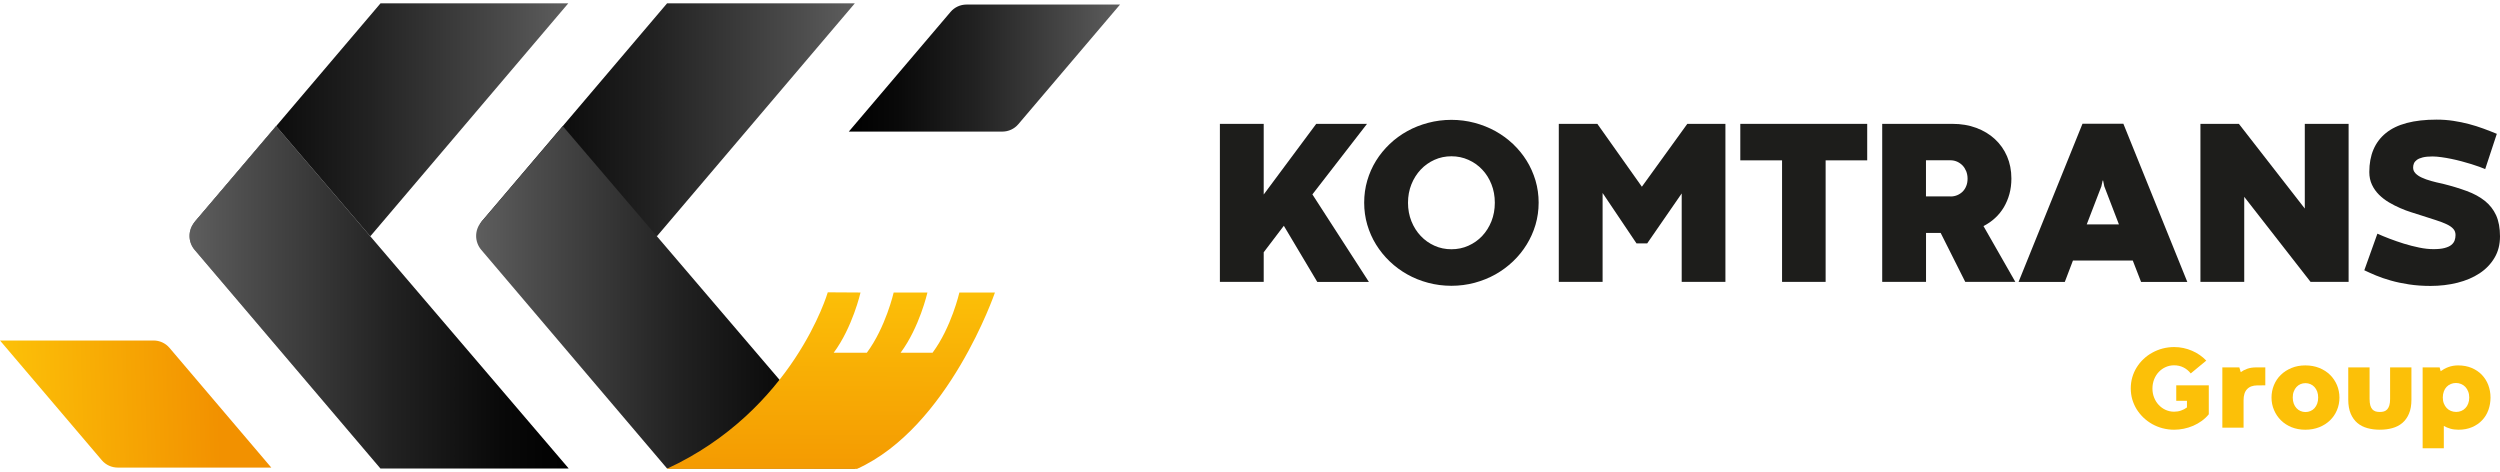 <svg width="180" height="34" viewBox="0 0 180 34" fill="none" xmlns="http://www.w3.org/2000/svg">
<path d="M47.315 16.989H35.187C34.641 16.989 34.343 16.349 34.696 15.93L48.028 0.242H61.546L47.315 16.989Z" fill="url(#paint0_linear_913_13495)"/>
<path d="M40.519 9.078L34.653 15.98C34.158 16.562 34.158 17.413 34.653 17.992L48.029 33.731H61.58L40.519 9.078Z" fill="url(#paint1_linear_913_13495)"/>
<path d="M26.683 16.989H14.552C14.006 16.989 13.707 16.349 14.06 15.93L27.396 0.242H40.914L26.683 16.989Z" fill="url(#paint2_linear_913_13495)"/>
<path d="M19.879 9.078L14.017 15.98C13.522 16.562 13.522 17.413 14.017 17.992L27.393 33.731H40.944L19.879 9.078Z" fill="url(#paint3_linear_913_13495)"/>
<path d="M19.879 9.078L14.017 15.98C13.522 16.562 13.522 17.413 14.017 17.992L27.393 33.731H40.944L19.879 9.078Z" fill="url(#paint4_linear_913_13495)"/>
<path d="M61.114 9.475H72.168C72.609 9.475 73.031 9.282 73.315 8.947L80.643 0.328H69.588C69.148 0.328 68.726 0.521 68.442 0.856L61.114 9.475Z" fill="url(#paint5_linear_913_13495)"/>
<path d="M19.533 33.666H8.478C8.038 33.666 7.616 33.473 7.332 33.138L0 24.516H11.055C11.495 24.516 11.917 24.708 12.201 25.043L19.533 33.666Z" fill="url(#paint6_linear_913_13495)"/>
<path d="M61.706 33.759C68.314 30.772 71.636 21.061 71.636 21.061H69.075C69.075 21.061 68.504 23.564 67.143 25.398H64.843C66.204 23.568 66.775 21.061 66.775 21.061H64.344C64.344 21.061 63.773 23.564 62.412 25.398H60.025C61.386 23.568 61.957 21.061 61.957 21.061L59.599 21.047C59.599 21.047 57.14 29.542 47.999 33.759H61.706Z" fill="url(#paint7_linear_913_13495)"/>
<path d="M90.987 14.004L94.768 8.918H98.425L94.492 13.997L98.56 20.298H94.844L92.436 16.256L90.987 18.163V20.295H87.832V8.918H90.987V14.004Z" fill="#1D1D1B"/>
<path d="M98.221 14.592C98.221 14.039 98.294 13.508 98.443 12.998C98.592 12.489 98.803 12.012 99.076 11.572C99.349 11.132 99.677 10.732 100.059 10.368C100.441 10.004 100.863 9.695 101.329 9.44C101.791 9.182 102.293 8.985 102.828 8.844C103.363 8.702 103.923 8.629 104.502 8.629C105.077 8.629 105.633 8.702 106.168 8.844C106.703 8.985 107.205 9.186 107.667 9.44C108.13 9.699 108.555 10.008 108.937 10.368C109.319 10.732 109.647 11.132 109.92 11.572C110.193 12.012 110.404 12.489 110.557 12.998C110.706 13.508 110.782 14.039 110.782 14.592C110.782 15.145 110.706 15.672 110.557 16.182C110.407 16.691 110.193 17.164 109.92 17.608C109.647 18.052 109.319 18.456 108.937 18.82C108.555 19.183 108.133 19.496 107.667 19.758C107.205 20.017 106.703 20.217 106.168 20.362C105.633 20.504 105.077 20.577 104.502 20.577C103.92 20.577 103.363 20.504 102.828 20.362C102.293 20.22 101.791 20.02 101.329 19.758C100.867 19.5 100.441 19.187 100.059 18.82C99.677 18.456 99.349 18.048 99.076 17.608C98.803 17.168 98.592 16.688 98.443 16.182C98.294 15.672 98.221 15.145 98.221 14.592ZM101.376 14.599C101.376 15.079 101.46 15.523 101.623 15.931C101.787 16.338 102.009 16.691 102.293 16.989C102.573 17.288 102.904 17.521 103.283 17.692C103.661 17.863 104.069 17.946 104.502 17.946C104.935 17.946 105.346 17.863 105.724 17.692C106.106 17.521 106.438 17.288 106.718 16.989C106.998 16.691 107.22 16.338 107.384 15.931C107.544 15.523 107.627 15.079 107.627 14.599C107.627 14.119 107.547 13.675 107.384 13.268C107.224 12.86 107.002 12.507 106.718 12.209C106.438 11.911 106.106 11.678 105.724 11.507C105.342 11.336 104.935 11.252 104.502 11.252C104.069 11.252 103.661 11.336 103.283 11.507C102.904 11.678 102.573 11.911 102.293 12.209C102.013 12.507 101.787 12.86 101.623 13.268C101.46 13.679 101.376 14.119 101.376 14.599Z" fill="#1D1D1B"/>
<path d="M117.829 17.526L115.387 13.895V20.295H112.233V8.918H115.009L118.215 13.444L121.486 8.918H124.23V20.295H121.082V13.928L118.597 17.526H117.829Z" fill="#1D1D1B"/>
<path d="M128.308 11.545H125.302V8.918H134.439V11.545H131.445V20.295H128.308V11.545Z" fill="#1D1D1B"/>
<path d="M139.729 16.773H138.674V20.295H135.519V8.918H140.581C141.199 8.918 141.771 9.013 142.287 9.205C142.808 9.398 143.255 9.667 143.63 10.013C144.005 10.359 144.3 10.774 144.507 11.254C144.714 11.738 144.82 12.269 144.82 12.854C144.82 13.251 144.773 13.622 144.678 13.968C144.583 14.313 144.449 14.63 144.278 14.921C144.103 15.212 143.896 15.47 143.645 15.7C143.397 15.929 143.117 16.122 142.811 16.278L145.104 20.295H141.498L139.729 16.773ZM140.439 14.146C140.606 14.146 140.766 14.117 140.916 14.055C141.065 13.993 141.196 13.906 141.309 13.797C141.421 13.684 141.509 13.549 141.571 13.389C141.636 13.229 141.665 13.055 141.665 12.858C141.665 12.673 141.632 12.502 141.571 12.338C141.505 12.178 141.418 12.036 141.309 11.919C141.196 11.803 141.068 11.712 140.919 11.643C140.77 11.578 140.614 11.541 140.446 11.541H138.67V14.143H140.439V14.146Z" fill="#1D1D1B"/>
<path d="M153.56 18.759H149.252L148.666 20.298H145.336L149.939 8.91H152.883L157.486 20.298H154.157L153.56 18.759ZM150.245 16.157H152.563L151.508 13.414L151.424 12.996H151.391L151.3 13.414L150.245 16.157Z" fill="#1D1D1B"/>
<path d="M169.1 20.295H166.36L161.585 14.172V20.295H158.431V8.918H161.2L165.945 15.016V8.918H169.1V20.295Z" fill="#1D1D1B"/>
<path d="M171.172 16.825C171.423 16.938 171.714 17.058 172.045 17.185C172.377 17.312 172.726 17.432 173.086 17.545C173.45 17.658 173.814 17.749 174.181 17.825C174.549 17.902 174.895 17.938 175.211 17.938C175.535 17.938 175.801 17.913 176.004 17.858C176.212 17.803 176.372 17.734 176.488 17.64C176.605 17.549 176.685 17.44 176.732 17.316C176.776 17.192 176.798 17.061 176.798 16.923C176.798 16.748 176.747 16.603 176.641 16.483C176.539 16.363 176.383 16.254 176.172 16.152C175.964 16.05 175.699 15.952 175.386 15.85C175.069 15.748 174.705 15.631 174.287 15.497C174.09 15.435 173.865 15.366 173.61 15.282C173.352 15.202 173.09 15.104 172.817 14.984C172.544 14.867 172.275 14.729 172.009 14.573C171.743 14.416 171.507 14.234 171.292 14.023C171.081 13.812 170.91 13.576 170.783 13.303C170.655 13.034 170.59 12.728 170.59 12.386C170.59 11.164 170.987 10.229 171.783 9.581C172.577 8.933 173.796 8.613 175.437 8.613C175.855 8.613 176.256 8.642 176.641 8.701C177.027 8.759 177.398 8.835 177.758 8.93C178.119 9.024 178.464 9.134 178.799 9.257C179.134 9.381 179.458 9.505 179.771 9.636L178.934 12.175C178.832 12.131 178.693 12.077 178.519 12.011C178.344 11.946 178.148 11.88 177.933 11.815C177.718 11.749 177.485 11.68 177.238 11.615C176.991 11.549 176.743 11.491 176.499 11.44C176.256 11.389 176.015 11.349 175.779 11.316C175.546 11.284 175.331 11.265 175.142 11.265C174.858 11.265 174.625 11.287 174.443 11.331C174.261 11.375 174.12 11.437 174.018 11.509C173.916 11.586 173.843 11.669 173.803 11.764C173.763 11.859 173.745 11.96 173.745 12.066C173.745 12.222 173.799 12.357 173.912 12.477C174.025 12.594 174.174 12.699 174.367 12.786C174.56 12.877 174.785 12.957 175.044 13.03C175.302 13.103 175.582 13.168 175.877 13.23C176.518 13.39 177.096 13.565 177.606 13.754C178.115 13.94 178.548 14.176 178.905 14.46C179.261 14.744 179.534 15.093 179.72 15.5C179.905 15.912 180 16.417 180 17.018C180 17.603 179.869 18.12 179.603 18.564C179.338 19.011 178.981 19.382 178.526 19.681C178.075 19.979 177.544 20.205 176.936 20.358C176.328 20.51 175.681 20.587 174.997 20.587C174.44 20.587 173.923 20.55 173.45 20.477C172.977 20.405 172.54 20.314 172.144 20.201C171.747 20.088 171.391 19.968 171.07 19.834C170.75 19.699 170.47 19.575 170.23 19.459L171.172 16.825Z" fill="#1D1D1B"/>
<path d="M156.701 27.746H157.472V27.742H159.033V29.827C158.888 30.009 158.717 30.166 158.524 30.307C158.331 30.446 158.127 30.562 157.909 30.657C157.691 30.751 157.465 30.82 157.232 30.868C156.999 30.915 156.77 30.94 156.541 30.94C156.253 30.94 155.98 30.904 155.711 30.835C155.445 30.766 155.194 30.664 154.965 30.537C154.736 30.409 154.525 30.253 154.332 30.071C154.143 29.889 153.979 29.689 153.841 29.471C153.706 29.249 153.601 29.012 153.524 28.758C153.451 28.503 153.415 28.237 153.415 27.961C153.415 27.688 153.451 27.422 153.524 27.168C153.597 26.913 153.703 26.676 153.841 26.454C153.979 26.233 154.139 26.032 154.332 25.854C154.521 25.672 154.732 25.52 154.965 25.392C155.194 25.265 155.442 25.163 155.707 25.094C155.973 25.025 156.25 24.988 156.537 24.988C156.766 24.988 156.992 25.01 157.207 25.057C157.421 25.105 157.629 25.167 157.825 25.254C158.022 25.337 158.204 25.439 158.378 25.559C158.553 25.68 158.709 25.814 158.851 25.963L157.734 26.887C157.592 26.706 157.418 26.56 157.214 26.458C157.01 26.353 156.781 26.302 156.533 26.302C156.319 26.302 156.119 26.345 155.929 26.429C155.74 26.513 155.576 26.629 155.435 26.778C155.293 26.927 155.183 27.102 155.1 27.306C155.02 27.51 154.976 27.732 154.976 27.972C154.976 28.212 155.016 28.43 155.1 28.634C155.18 28.837 155.293 29.012 155.435 29.161C155.576 29.311 155.74 29.43 155.929 29.514C156.119 29.598 156.319 29.642 156.533 29.642C156.708 29.642 156.876 29.616 157.032 29.561C157.188 29.507 157.334 29.431 157.461 29.336V28.856H156.69V27.746H156.701Z" fill="#FCC008"/>
<path d="M163.102 27.745L162.527 27.748C162.207 27.752 161.959 27.839 161.792 28.018C161.621 28.192 161.537 28.461 161.537 28.818V30.794H160.009V26.453H161.231L161.333 26.791C161.468 26.697 161.624 26.617 161.803 26.551C161.985 26.486 162.196 26.453 162.439 26.453H163.102V27.745Z" fill="#FCC008"/>
<path d="M163.549 28.626C163.549 28.31 163.608 28.011 163.724 27.727C163.84 27.447 164.004 27.2 164.219 26.993C164.434 26.782 164.688 26.618 164.99 26.494C165.289 26.37 165.62 26.309 165.984 26.309C166.351 26.309 166.686 26.37 166.988 26.491C167.29 26.614 167.548 26.778 167.763 26.989C167.978 27.2 168.141 27.447 168.262 27.727C168.378 28.008 168.44 28.31 168.44 28.626C168.44 28.946 168.382 29.245 168.262 29.528C168.145 29.809 167.978 30.056 167.763 30.263C167.548 30.471 167.29 30.638 166.988 30.758C166.686 30.878 166.351 30.94 165.98 30.94C165.62 30.94 165.289 30.878 164.99 30.758C164.692 30.634 164.437 30.471 164.226 30.26C164.015 30.049 163.848 29.805 163.731 29.525C163.608 29.241 163.549 28.943 163.549 28.626ZM165.078 28.622C165.078 28.783 165.103 28.928 165.15 29.059C165.198 29.186 165.263 29.299 165.347 29.387C165.431 29.477 165.525 29.547 165.638 29.594C165.747 29.641 165.867 29.667 165.995 29.667C166.122 29.667 166.242 29.641 166.355 29.594C166.468 29.547 166.562 29.477 166.646 29.387C166.726 29.296 166.791 29.186 166.839 29.059C166.886 28.932 166.908 28.786 166.908 28.622C166.908 28.466 166.886 28.32 166.839 28.193C166.791 28.066 166.726 27.957 166.642 27.866C166.559 27.775 166.46 27.706 166.351 27.658C166.238 27.611 166.122 27.586 165.995 27.586C165.864 27.586 165.743 27.611 165.634 27.658C165.522 27.706 165.427 27.775 165.343 27.866C165.263 27.953 165.198 28.062 165.15 28.193C165.099 28.32 165.078 28.466 165.078 28.622Z" fill="#FCC008"/>
<path d="M171.345 29.662C171.458 29.662 171.556 29.648 171.647 29.622C171.738 29.593 171.814 29.546 171.88 29.473C171.945 29.404 171.996 29.305 172.033 29.185C172.069 29.065 172.087 28.909 172.087 28.72V26.453H173.623V28.771C173.623 29.174 173.565 29.513 173.444 29.789C173.328 30.066 173.164 30.288 172.961 30.459C172.757 30.63 172.513 30.753 172.24 30.826C171.964 30.903 171.665 30.939 171.349 30.939C171.032 30.939 170.734 30.903 170.457 30.826C170.181 30.75 169.94 30.63 169.737 30.459C169.533 30.288 169.373 30.066 169.253 29.789C169.136 29.513 169.074 29.174 169.074 28.771V26.453H170.61V28.72C170.61 28.909 170.628 29.062 170.661 29.185C170.694 29.305 170.745 29.4 170.81 29.473C170.876 29.542 170.952 29.593 171.043 29.622C171.134 29.648 171.236 29.662 171.345 29.662Z" fill="#FCC008"/>
<path d="M179.317 28.622C179.317 28.939 179.266 29.237 179.164 29.521C179.062 29.801 178.913 30.049 178.713 30.256C178.516 30.467 178.276 30.631 177.989 30.755C177.701 30.878 177.377 30.94 177.014 30.94C176.795 30.94 176.599 30.915 176.424 30.864C176.249 30.813 176.093 30.747 175.955 30.667V32.275H174.43V26.454H175.653L175.729 26.727C175.806 26.672 175.889 26.618 175.98 26.567C176.071 26.516 176.169 26.472 176.275 26.432C176.38 26.392 176.493 26.363 176.61 26.341C176.726 26.32 176.853 26.309 176.984 26.309C177.345 26.309 177.669 26.37 177.96 26.491C178.247 26.614 178.495 26.778 178.695 26.989C178.895 27.2 179.051 27.444 179.157 27.724C179.262 28.008 179.317 28.306 179.317 28.622ZM177.785 28.626C177.785 28.466 177.76 28.32 177.709 28.19C177.658 28.062 177.592 27.949 177.505 27.858C177.417 27.767 177.319 27.698 177.199 27.648C177.083 27.6 176.959 27.575 176.828 27.575C176.693 27.575 176.57 27.6 176.457 27.648C176.344 27.695 176.242 27.764 176.155 27.855C176.068 27.946 176.002 28.055 175.955 28.186C175.907 28.317 175.882 28.462 175.882 28.622C175.882 28.779 175.907 28.924 175.958 29.052C176.009 29.179 176.075 29.288 176.162 29.379C176.249 29.47 176.348 29.539 176.468 29.587C176.584 29.634 176.708 29.659 176.843 29.659C176.977 29.659 177.101 29.634 177.214 29.587C177.33 29.539 177.428 29.47 177.512 29.379C177.596 29.292 177.665 29.183 177.712 29.052C177.76 28.928 177.785 28.786 177.785 28.626Z" fill="#FCC008"/>
<defs>
<linearGradient id="paint0_linear_913_13495" x1="34.542" y1="8.615" x2="61.545" y2="8.615" gradientUnits="userSpaceOnUse">
<stop/>
<stop offset="0.178" stop-color="#090909"/>
<stop offset="0.471" stop-color="#222222"/>
<stop offset="0.843" stop-color="#4B4B4B"/>
<stop offset="1" stop-color="#5E5E5E"/>
</linearGradient>
<linearGradient id="paint1_linear_913_13495" x1="34.284" y1="21.404" x2="61.578" y2="21.404" gradientUnits="userSpaceOnUse">
<stop stop-color="#5E5E5E"/>
<stop offset="0.157" stop-color="#4B4B4B"/>
<stop offset="0.529" stop-color="#222222"/>
<stop offset="0.822" stop-color="#090909"/>
<stop offset="1"/>
</linearGradient>
<linearGradient id="paint2_linear_913_13495" x1="13.91" y1="8.615" x2="40.913" y2="8.615" gradientUnits="userSpaceOnUse">
<stop/>
<stop offset="0.178" stop-color="#090909"/>
<stop offset="0.471" stop-color="#222222"/>
<stop offset="0.843" stop-color="#4B4B4B"/>
<stop offset="1" stop-color="#5E5E5E"/>
</linearGradient>
<linearGradient id="paint3_linear_913_13495" x1="13.647" y1="21.404" x2="40.941" y2="21.404" gradientUnits="userSpaceOnUse">
<stop stop-color="#868686"/>
<stop offset="0.157" stop-color="#ABABAB"/>
<stop offset="0.529" stop-color="#D9D9D9"/>
<stop offset="0.822" stop-color="#BCBCBC"/>
<stop offset="1" stop-color="#D7D7D7"/>
</linearGradient>
<linearGradient id="paint4_linear_913_13495" x1="13.647" y1="21.404" x2="40.941" y2="21.404" gradientUnits="userSpaceOnUse">
<stop stop-color="#5E5E5E"/>
<stop offset="0.157" stop-color="#4B4B4B"/>
<stop offset="0.529" stop-color="#222222"/>
<stop offset="0.822" stop-color="#090909"/>
<stop offset="1"/>
</linearGradient>
<linearGradient id="paint5_linear_913_13495" x1="61.115" y1="4.9" x2="80.647" y2="4.9" gradientUnits="userSpaceOnUse">
<stop/>
<stop offset="0.178" stop-color="#090909"/>
<stop offset="0.471" stop-color="#222222"/>
<stop offset="0.843" stop-color="#4B4B4B"/>
<stop offset="1" stop-color="#5E5E5E"/>
</linearGradient>
<linearGradient id="paint6_linear_913_13495" x1="0.613" y1="29.382" x2="20.135" y2="28.762" gradientUnits="userSpaceOnUse">
<stop stop-color="#FCC008"/>
<stop offset="0.778" stop-color="#F29100"/>
</linearGradient>
<linearGradient id="paint7_linear_913_13495" x1="59.78" y1="37.069" x2="59.871" y2="13.431" gradientUnits="userSpaceOnUse">
<stop stop-color="#F29100"/>
<stop offset="0.696" stop-color="#FCC008"/>
</linearGradient>
</defs>
</svg>
